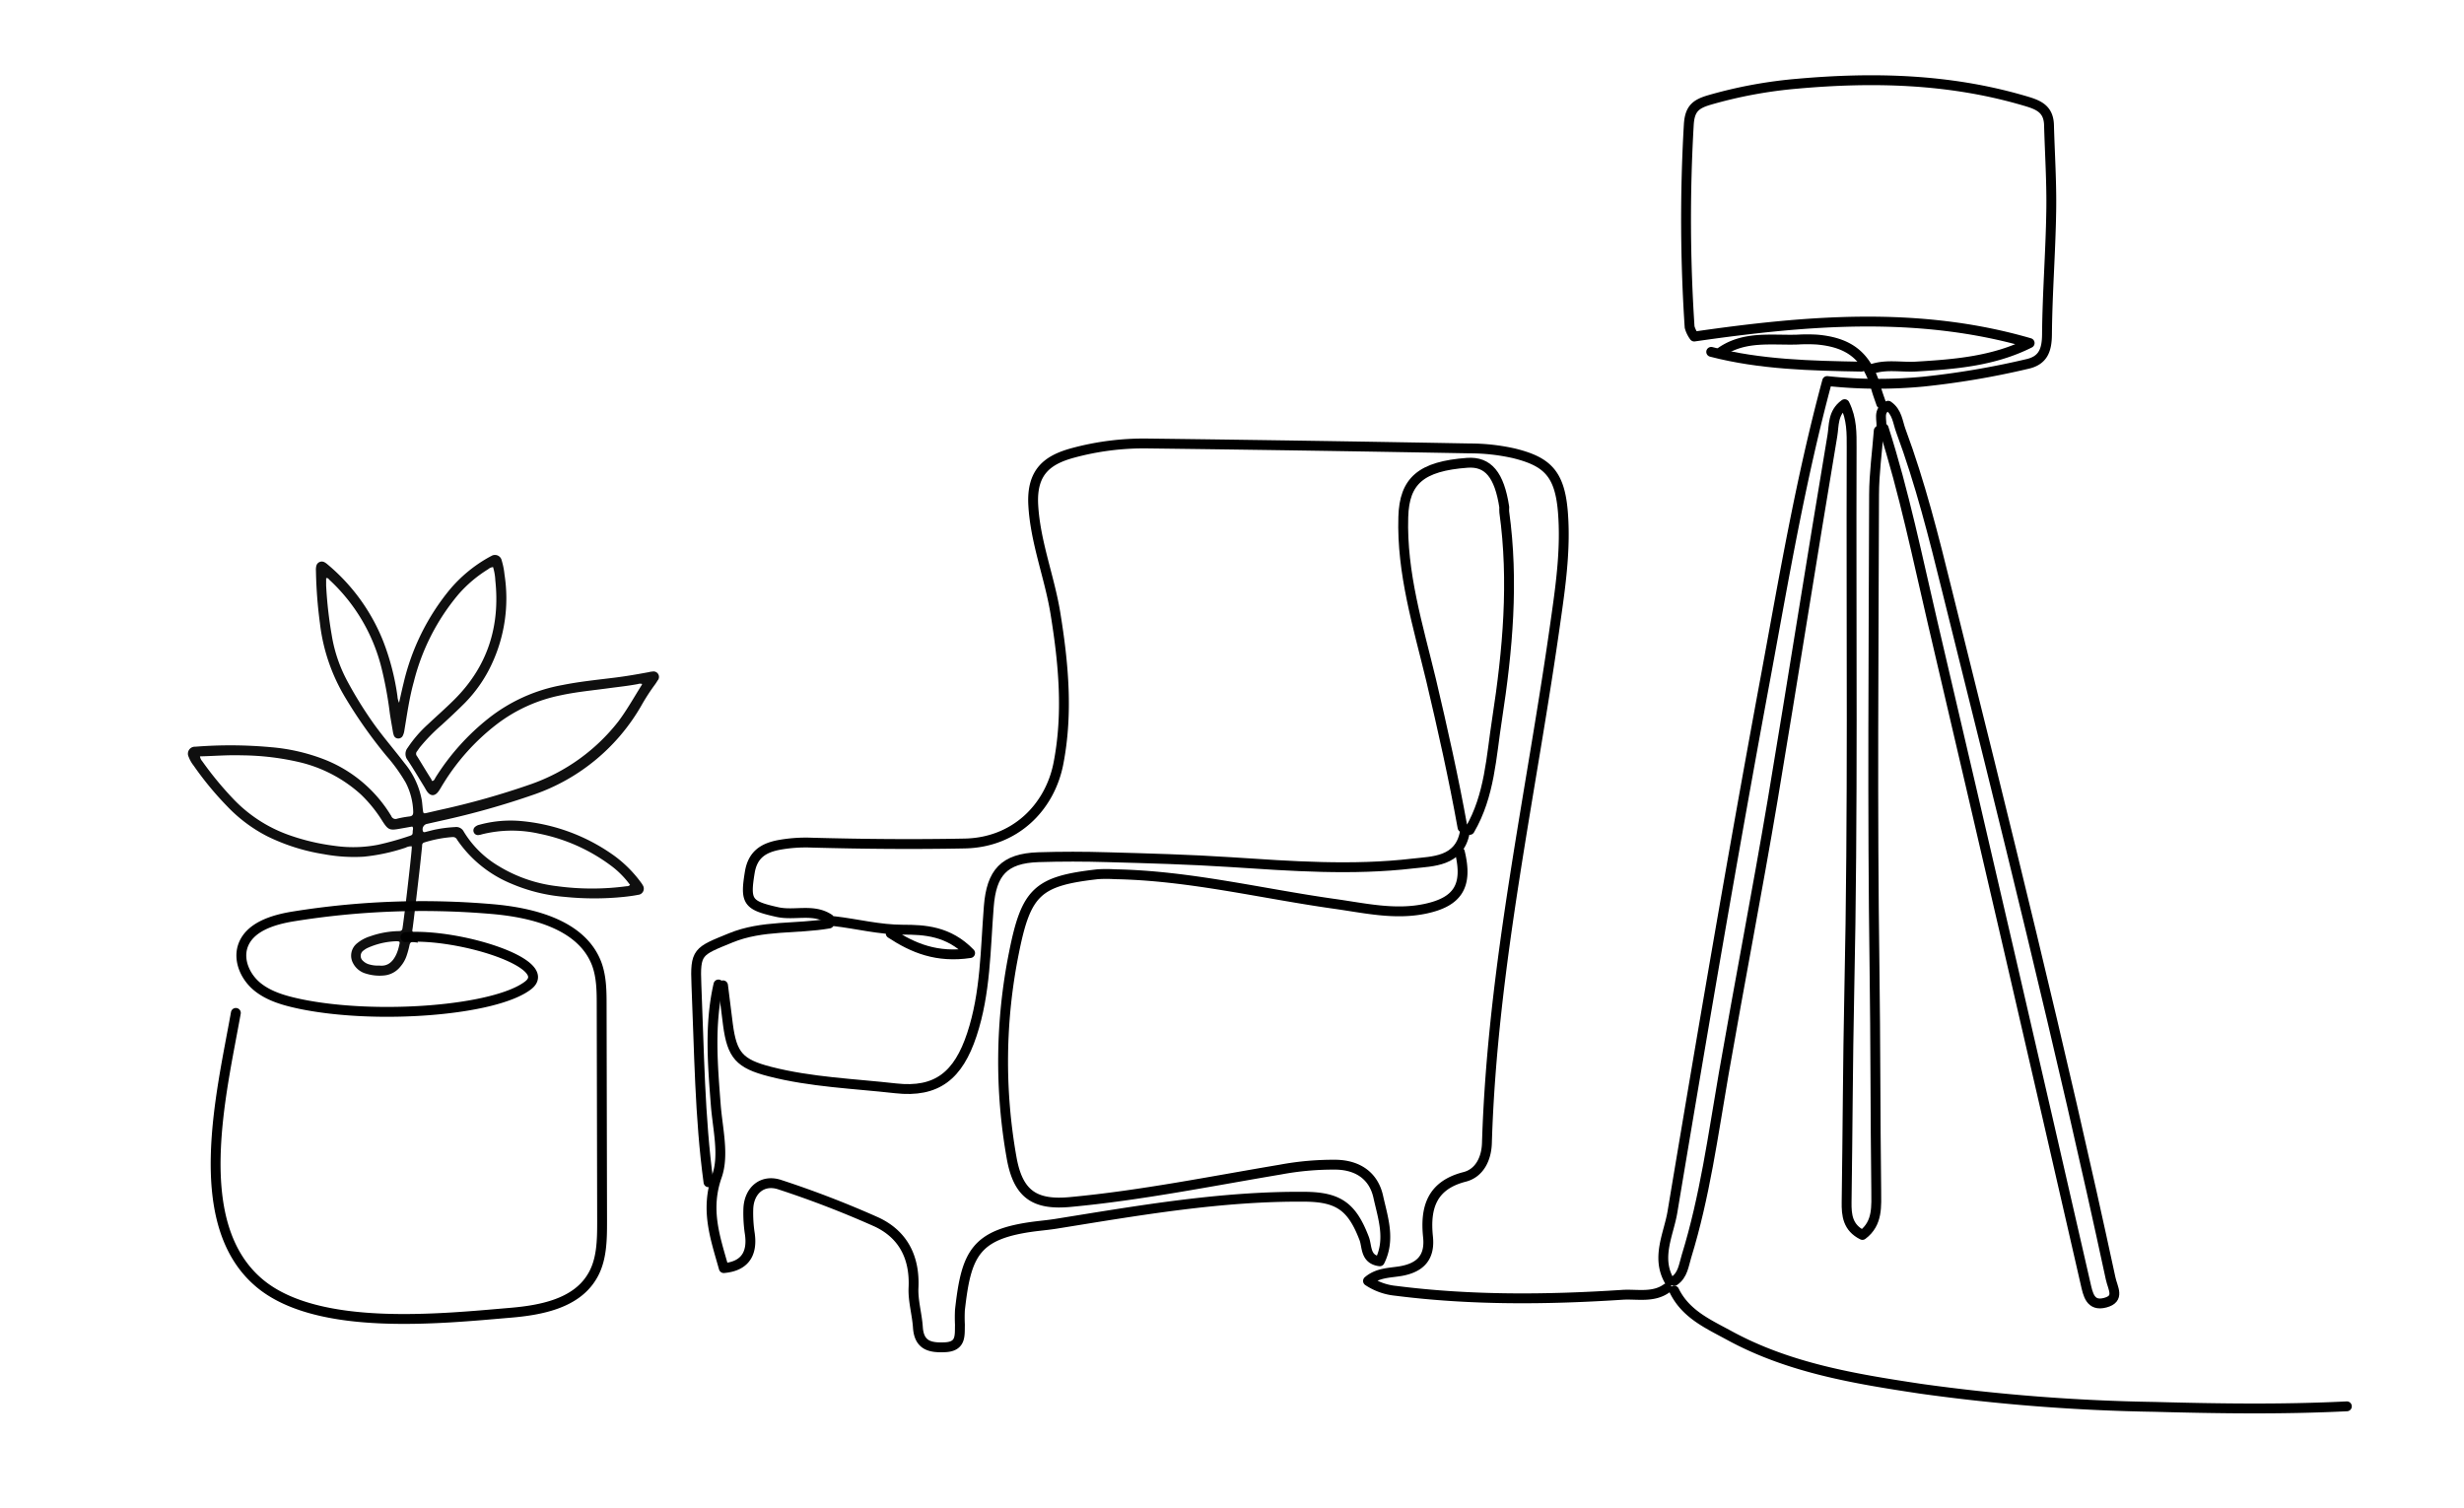 <svg xmlns="http://www.w3.org/2000/svg" viewBox="0 0 500 306.05"><g id="Слой_1" data-name="Слой 1"><path d="M338.24,261.4c-2.74,2-6.08,1.15-9,1.34-15.33,1-30.69,1.14-46-.81a12.24,12.24,0,0,1-5.64-2c2-1.7,4.39-1.62,6.64-2,3.94-.69,6-2.75,5.53-7-.59-5.85.74-10.41,7.44-12.12,3-.77,4.43-3.68,4.52-6.88,1.1-36.13,9.13-71.36,14.09-107,1-7,1.89-14,1.33-21-.63-7.86-3.22-10.28-9.92-11.94a41,41,0,0,0-9-1q-32.75-.6-65.5-1a55.06,55.06,0,0,0-15,1.91c-5.06,1.38-8.43,3.74-8.06,10.56.42,7.59,3.3,14.62,4.5,22,1.64,10.1,2.6,20.27.6,30.5-1.75,8.9-8.81,16-19,16.2s-20.66.11-31-.17a30.26,30.26,0,0,0-7,.52c-2.85.61-5,1.89-5.61,5.42-1,6.06-.48,6.79,5.57,8.14,3.52.79,7.27-.78,10.53,1.38" fill="none" stroke="#000" stroke-linecap="round" stroke-linejoin="round" stroke-width="2"/><path d="M296.24,172.9c1.65,6.8-.35,10.09-7,11.5-6.25,1.32-12.37-.15-18.5-1-14.82-2.09-29.43-5.73-44.5-6a27.23,27.23,0,0,0-3.5,0c-12.24,1.38-14.52,3.52-17,16a111.6,111.6,0,0,0-.47,41.5c1.31,7.41,4.65,9.71,12,9,14.3-1.34,28.36-4.19,42.49-6.56a58.59,58.59,0,0,1,11.51-1c4.35.14,7.48,2.3,8.41,6.51s2.53,8.65.3,13.09c-3-.39-2.53-3-3.16-4.63-2.45-6.4-5.15-8.42-12.05-8.47-17.05-.14-33.76,2.8-50.5,5.49-1.33.21-2.67.34-4,.5-12.45,1.54-14.19,5.57-15.48,17a30,30,0,0,0,0,3c-.06,2.12.31,4.39-3,4.55-3.08.15-5.29-.37-5.53-4.05-.18-2.67-1-5.35-.89-8,.3-6.2-2.13-10.91-7.62-13.42a203.08,203.08,0,0,0-19.49-7.51c-3.51-1.19-6.28,1.12-6.41,4.92a27.51,27.51,0,0,0,.3,5c.51,3.49-.49,6.58-5.28,7-1.7-6.08-3.81-11.76-1.39-18.66,1.5-4.25.15-9.57-.23-14.39-.63-8.19-1.33-16.37.54-24.5" fill="none" stroke="#000" stroke-linecap="round" stroke-linejoin="round" stroke-width="2"/><path d="M382.24,86.9c4.17,13,6.86,26.29,9.95,39.51q15.69,67,31,134c.51,2.22.95,4.74,4,3.93s1.54-2.88,1.1-4.94c-10.06-46.73-21.62-93.1-33.17-139.46C392.42,109,389.66,98,385.73,87.41c-.65-1.75-.73-3.81-2.59-5.08-2.27,1-1.11,3-1.4,4.57" fill="none" stroke="#000" stroke-linecap="round" stroke-linejoin="round" stroke-width="2"/><path d="M338.74,259.9c-2.74-4.77-.11-9.47.64-14,6.08-36.38,12.27-72.74,19-109,3.65-19.76,7-39.62,12.39-59.58a96.48,96.48,0,0,0,19.52.12,167.26,167.26,0,0,0,21-3.56c3.27-.7,4.06-2.77,4.09-6,.07-8.33.73-16.66.86-25,.1-5.83-.29-11.66-.45-17.5-.1-3.58-2.54-4.23-5.48-5.08-15-4.32-30.2-4.68-45.51-3.32a92.29,92.29,0,0,0-18,3.33c-2.78.83-3.93,1.82-4.11,5.06a332,332,0,0,0,.17,41,5.82,5.82,0,0,0,.94,1.92c22.77-3.28,45.49-5.25,68.06,1.32-7.33,3.69-15.17,4.3-23,4.77-3,.18-6.05-.51-9,.49" fill="none" stroke="#000" stroke-linecap="round" stroke-linejoin="round" stroke-width="2"/><path d="M297.24,168.9c-1.14,6-6.55,5.86-10.52,6.32-12.29,1.44-24.65.53-37-.28-8.32-.54-16.66-.77-25-1-4.66-.14-9.34-.15-14,0-7,.23-9.53,3.16-10.07,10-.69,8.71-.64,17.56-3.44,26-2.74,8.27-7.06,11.85-15.48,10.9s-17.15-1.25-25.51-3.4c-6.16-1.59-7.67-3.3-8.5-9.5-.35-2.66-.67-5.33-1-8" fill="none" stroke="#000" stroke-linecap="round" stroke-linejoin="round" stroke-width="2"/><path d="M381.24,87.4c-.33,4.34-.94,8.67-.95,13-.09,32-.36,64,.09,96,.21,15,.16,30,.35,45,0,3.31.39,6.8-2.8,9.19-3-1.5-3.25-4-3.21-6.69.21-14.16.24-28.33.54-42.5.8-36.83.36-73.66.48-110.5,0-2.92.09-5.86-1.42-8.89-2.46,1.75-2.14,4.38-2.49,6.41-4.14,24.64-8,49.34-12.13,74-3.13,18.53-6.71,37-9.93,55.51-2.15,12.4-3.82,24.91-7.55,37-.55,1.78-.72,3.81-2.48,5" fill="none" stroke="#000" stroke-linecap="round" stroke-linejoin="round" stroke-width="2"/><path d="M298.24,168.4c4.08-7,4.35-14.81,5.55-22.49,2.16-14,3.41-27.92,1.46-42-.05-.33,0-.67,0-1-1-6.58-3.29-9.3-7.49-9-9.4.69-12.8,3.65-13,11-.35,11.38,3,22.13,5.62,33,2.36,10,4.59,19.94,6.4,30" fill="none" stroke="#000" stroke-linecap="round" stroke-linejoin="round" stroke-width="2"/><path d="M339.74,261.9c2.29,4.69,6.73,6.69,11,9,12.18,6.69,25.61,8.88,39,10.9a386.45,386.45,0,0,0,47.49,3.68c13,.35,26,.54,39-.11" fill="none" stroke="#000" stroke-linecap="round" stroke-linejoin="round" stroke-width="2"/><path d="M168.24,187.4c-6.64,1.16-13.52.26-20,2.93-6.67,2.73-7.21,2.73-6.92,9.57.57,13.35.65,26.73,2.45,40" fill="none" stroke="#000" stroke-linecap="round" stroke-linejoin="round" stroke-width="2"/><path d="M347.24,71.4c10,2.6,20.25,2.81,30.5,3" fill="none" stroke="#000" stroke-linecap="round" stroke-linejoin="round" stroke-width="2"/><path d="M349.24,71.4c4.77-3.29,10.23-2.33,15.5-2.49a33.36,33.36,0,0,1,4,0c6.73.6,10.17,3.49,12,10,.28,1,.66,2,1,3" fill="none" stroke="#000" stroke-linecap="round" stroke-linejoin="round" stroke-width="2"/><path d="M180.74,189.4c4.57,3,9.39,5,16.12,4-4.37-4.52-9.3-4.75-13.62-4.75-4.83,0-9.34-1.2-14-1.73" fill="none" stroke="#000" stroke-linecap="round" stroke-linejoin="round" stroke-width="2"/></g><g id="Режим_изоляции" data-name="Режим изоляции"><path d="M132.39,136.27a3.83,3.83,0,0,0-.73.12c-2.36.44-4.72.85-7.11,1.14-3.47.43-7,.79-10.39,1.47a33.85,33.85,0,0,0-15,6.74,47.51,47.51,0,0,0-10.76,12c-.16.26-.25.59-.54.7s-.26-.18-.33-.3c-1-1.56-1.92-3.13-2.9-4.69a.74.74,0,0,1,0-1c.25-.34.47-.7.73-1a36.65,36.65,0,0,1,4.23-4.31c1.61-1.48,3.25-3,4.77-4.53a28.23,28.23,0,0,0,5.36-7.71,31.48,31.48,0,0,0,2.66-18.29,15.15,15.15,0,0,0-.58-2.91,1.39,1.39,0,0,0-2.11-.87c-.2.09-.38.2-.57.3a28.59,28.59,0,0,0-7.87,6.53,46.41,46.41,0,0,0-9.35,18.94c-.32,1.29-.6,2.59-.92,4a3.75,3.75,0,0,1-.33-1.33,49.53,49.53,0,0,0-2.89-11.16,39.14,39.14,0,0,0-11.34-15.62,3.25,3.25,0,0,0-.52-.37,1.14,1.14,0,0,0-1.7.67,3.12,3.12,0,0,0-.09,1,92.75,92.75,0,0,0,.81,10.67,37.6,37.6,0,0,0,5.17,15.13,95.5,95.5,0,0,0,8.3,11.76,34.61,34.61,0,0,1,3.91,5.41,13.64,13.64,0,0,1,1.55,6c0,.56-.16.83-.74.91a21.11,21.11,0,0,0-2.5.45.92.92,0,0,1-1.21-.53c-.08-.15-.19-.3-.28-.45a27.56,27.56,0,0,0-13.22-11A38.91,38.91,0,0,0,55,151.62a90.56,90.56,0,0,0-15.36-.1,1.42,1.42,0,0,0-1.35,2.07,6.58,6.58,0,0,0,1,1.76,64.8,64.8,0,0,0,6.8,8.25,30.28,30.28,0,0,0,8.21,6.13,40.18,40.18,0,0,0,11.37,3.59,33.47,33.47,0,0,0,8.12.52A38.59,38.59,0,0,0,82.33,172a2.36,2.36,0,0,1,1.22-.27,3.86,3.86,0,0,1,0,.46c-.18,2.39-1.5,13.77-1.87,16.15-.07.51-.35.6-.79.6A18.35,18.35,0,0,0,75.09,190a7.7,7.7,0,0,0-2.6,1.39,3.2,3.2,0,0,0-.82,4.11,4.21,4.21,0,0,0,2.58,2.06,9.29,9.29,0,0,0,3.67.38,4.75,4.75,0,0,0,3.28-1.74,6.56,6.56,0,0,0,1.35-2.38,18.18,18.18,0,0,0,.54-2c.1-.49.27-.72.84-.65l.91.11a2.33,2.33,0,0,1-.08-2l-.49,0c-.54,0-.66-.24-.57-.73.15-.8,1.28-10.6,1.37-11.41.21-1.79.39-3.58.58-5.38,0-.35,0-.68.48-.82a25.25,25.25,0,0,1,5.72-1.09.92.92,0,0,1,.91.55,24.71,24.71,0,0,0,11.06,8.94,34.61,34.61,0,0,0,10.75,2.65,59.28,59.28,0,0,0,12.06,0c1-.11,1.9-.22,2.84-.41a1.26,1.26,0,0,0,.93-2,2.66,2.66,0,0,0-.29-.45,25.13,25.13,0,0,0-5.35-5.4,38.24,38.24,0,0,0-19.44-7.16,24,24,0,0,0-8.09.8,1.93,1.93,0,0,0-.84.43.94.94,0,0,0-.26,1.06.9.9,0,0,0,.93.59,3.08,3.08,0,0,0,.72-.15,25.2,25.2,0,0,1,11.65-.13,36.19,36.19,0,0,1,14.42,6.39,18.22,18.22,0,0,1,4,4,.85.85,0,0,1-.69.27,53,53,0,0,1-14.06,0,29.36,29.36,0,0,1-12-4.14,20.45,20.45,0,0,1-7-6.95,1.7,1.7,0,0,0-1.76-.91,26.7,26.7,0,0,0-4,.5c-.66.14-1.3.32-1.95.48-.2.05-.43.13-.56-.12a1.13,1.13,0,0,1,.7-1.48l3.1-.7a162.43,162.43,0,0,0,18.74-5.29,40.34,40.34,0,0,0,21.75-18,42,42,0,0,1,2.63-4.1,9,9,0,0,0,.67-1A1.11,1.11,0,0,0,132.39,136.27ZM81,191.83a8.7,8.7,0,0,1-.62,1.91c-.7,1.45-1.73,2.39-3.4,2.19a6.18,6.18,0,0,1-2-.22,2.79,2.79,0,0,1-1.29-.71,1.33,1.33,0,0,1,.14-2.17,3.76,3.76,0,0,1,.81-.5A15.38,15.38,0,0,1,80.34,191C81.14,191,81.21,191.05,81,191.83Zm2.75-23.34c0,.94,0,.94-.93,1.23a59,59,0,0,1-6.12,1.7,26.5,26.5,0,0,1-8.75.22,44.18,44.18,0,0,1-9.35-2.21A28.87,28.87,0,0,1,47.23,162a68.41,68.41,0,0,1-6.18-7.52,1.91,1.91,0,0,1-.47-1c2.85-.07,5.63-.3,8.42-.21a53.2,53.2,0,0,1,12.06,1.46,28.26,28.26,0,0,1,12.13,6.44,27.67,27.67,0,0,1,4,4.8c.14.21.27.42.4.63,1.17,1.81,1.47,1.94,3.56,1.56l2.49-.44C83.9,167.93,83.79,168.22,83.79,168.49ZM130.22,139c-1.56,2.48-3,5.07-4.75,7.4a38.79,38.79,0,0,1-17.66,12.7,158.67,158.67,0,0,1-18.75,5.29l-2.37.55c-.78.17-.79.16-.89-.67-.07-.6-.11-1.2-.19-1.79a16.42,16.42,0,0,0-3.52-7.62c-2.08-2.72-4.33-5.31-6.32-8.1a80.94,80.94,0,0,1-5.35-8.66,29.62,29.62,0,0,1-3.1-9.19,83.62,83.62,0,0,1-1.14-10.11c0-.49,0-1,0-1.47.39-.13.52.2.71.37a36.25,36.25,0,0,1,10.52,17.82,78.7,78.7,0,0,1,1.7,9.27c.19,1.26.42,2.51.63,3.76a4.34,4.34,0,0,0,.16.62.93.93,0,0,0,.86.68,1,1,0,0,0,1-.61,3.53,3.53,0,0,0,.31-1.11c.55-3.28,1-6.56,1.9-9.78a44.15,44.15,0,0,1,9.08-17.77,26.23,26.23,0,0,1,6-5.07,1.81,1.81,0,0,1,1-.44,10.83,10.83,0,0,1,.46,2.69c1,9.34-1.58,17.48-8.29,24.17-1.75,1.75-3.62,3.38-5.42,5.08a25.17,25.17,0,0,0-4.07,4.72,2,2,0,0,0,0,2.52c1.17,1.76,2.24,3.59,3.36,5.4.16.27.31.55.48.82.75,1.16,1.7,1.18,2.49,0,.33-.46.6-1,.89-1.44a44.8,44.8,0,0,1,10.77-12,31.63,31.63,0,0,1,13.1-5.95c3.29-.71,6.63-1,10-1.47,1.89-.25,3.79-.45,5.66-.81a1.24,1.24,0,0,1,.83,0C130.23,138.9,130.26,139,130.22,139Z" fill="#0f0f0f"/><path d="M82.27,190.16c10.69-.84,30.62,5.38,24.89,9.79-6.68,5.16-30.77,7-46.27,3.77-3-.64-6.14-1.48-8.57-3.41s-4-5.24-3.08-8.21c1.27-4,6.15-5.48,10.32-6.15a164.87,164.87,0,0,1,40.25-1.49c8.44.72,18.29,3.22,21.28,11.13,1,2.72,1,5.69,1,8.59l.09,43.44c0,4,0,8.29-2.2,11.68-3.3,5.22-10.21,6.56-16.36,7.08-14.22,1.21-38.91,3.85-50.76-5.84-14.64-12-7.93-38.55-5-55" fill="none" stroke="#000" stroke-linecap="round" stroke-linejoin="round" stroke-width="2"/></g></svg>